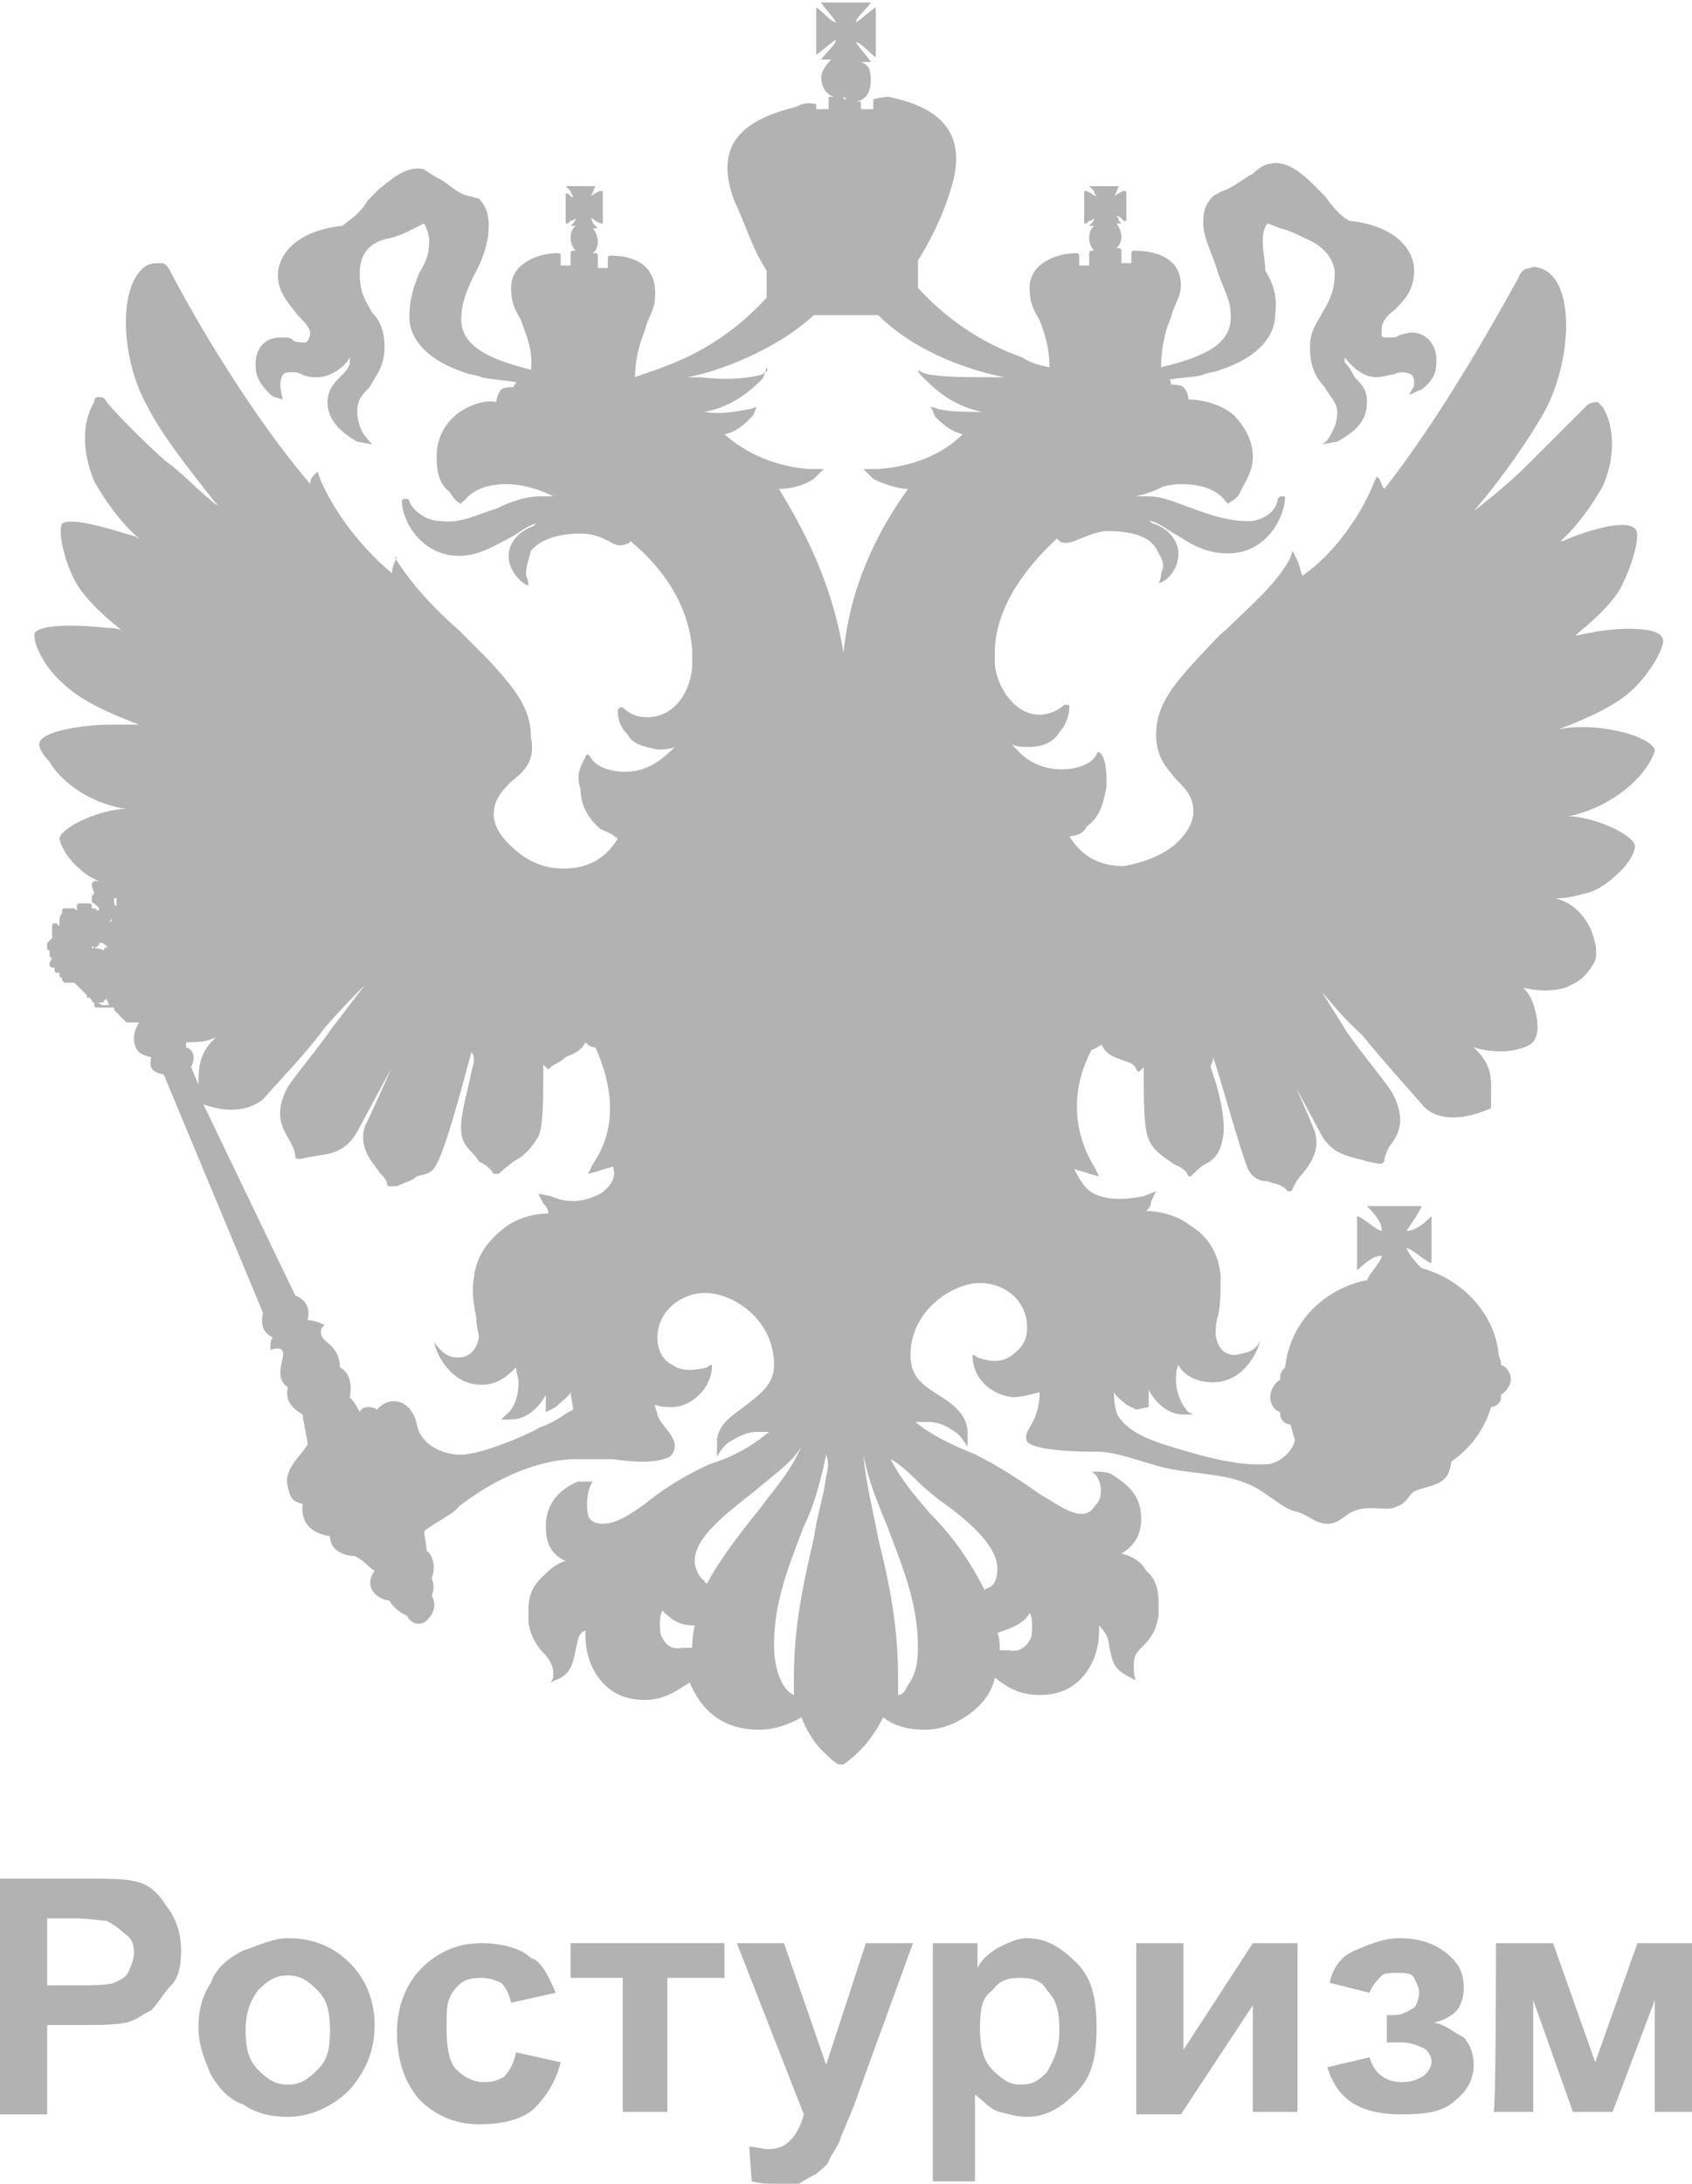 <?xml version="1.0" encoding="UTF-8" standalone="no"?>
<svg
   xmlns:dc="http://purl.org/dc/elements/1.1/"
   xmlns:cc="http://creativecommons.org/ns#"
   xmlns:rdf="http://www.w3.org/1999/02/22-rdf-syntax-ns#"
   xmlns:svg="http://www.w3.org/2000/svg"
   xmlns="http://www.w3.org/2000/svg"
   xmlns:sodipodi="http://sodipodi.sourceforge.net/DTD/sodipodi-0.dtd"
   xmlns:inkscape="http://www.inkscape.org/namespaces/inkscape"
   version="1.1"
   id="Слой_1"
   x="0px"
   y="0px"
   viewBox="0 0 68.2 88"
   style="enable-background:new 0 0 68.2 88;"
   xml:space="preserve"
   sodipodi:docname="rostourism-logo.svg"
   inkscape:version="1.0 (4035a4f, 2020-05-01)"><defs
   id="defs41" /><sodipodi:namedview
   inkscape:document-rotation="0"
   pagecolor="#ffffff"
   bordercolor="#666666"
   borderopacity="1"
   objecttolerance="10"
   gridtolerance="10"
   guidetolerance="10"
   inkscape:pageopacity="0"
   inkscape:pageshadow="2"
   inkscape:window-width="1413"
   inkscape:window-height="782"
   id="namedview39"
   showgrid="false"
   inkscape:zoom="6.2867226"
   inkscape:cx="34.15"
   inkscape:cy="44.05"
   inkscape:window-x="0"
   inkscape:window-y="23"
   inkscape:window-maximized="0"
   inkscape:current-layer="Слой_1" />
<style
   type="text/css"
   id="style10">
	.st0{opacity:0.5;}
	.st1{fill:#FFFFFF;}
</style>
<g
   class="st0"
   id="g36"
   style="fill:#666666">
	<g
   id="g14"
   style="fill:#666666">
		<path
   class="st1"
   d="M63.9,29.3c-0.4,0-0.7,0-1.1,0.1c1.3-0.5,2.4-1,3.1-1.7c0.7-0.7,1.3-1.8,1.1-2c-0.2-0.5-2-0.4-2.9-0.2    c-0.1,0-0.4,0.1-0.6,0.1c0.6-0.5,1.2-1,1.7-1.7c0.5-0.8,1-2.4,0.7-2.6c-0.4-0.4-2,0.1-2.9,0.5c-0.1,0-0.1,0-0.2,0.1    c0.8-0.7,1.4-1.6,1.8-2.3c0.5-1.1,0.5-2.4,0-3.2c-0.1-0.1-0.2-0.2-0.2-0.2c-0.1,0-0.2,0-0.4,0.1c-0.5,0.5-1.8,1.8-2.4,2.4    c-0.6,0.6-1.3,1.2-2.2,1.9c1.2-1.4,2.3-3,2.9-4.1c1-1.9,1.2-4.9,0-5.6c-0.2-0.1-0.5-0.2-0.6-0.1c-0.2,0-0.4,0.1-0.5,0.4    c-1.1,2-3.2,5.7-5.4,8.5c-0.1-0.1-0.1-0.2-0.2-0.4l-0.1-0.1l-0.1,0.2c-0.5,1.3-1.6,2.9-2.9,3.8c-0.1-0.2-0.1-0.4-0.2-0.6l-0.2-0.4    L52,22.5c-0.6,1.1-1.6,1.9-2.5,2.8c-0.5,0.4-0.8,0.8-1.2,1.2c-1,1.1-1.7,1.9-1.7,3.1c0,1,0.5,1.4,0.8,1.8c0.4,0.4,0.7,0.7,0.7,1.3    c0,0.4-0.2,0.8-0.6,1.2c-0.4,0.4-1.1,0.8-2.2,1c-1,0-1.7-0.4-2.2-1.2c0.2,0,0.6-0.1,0.7-0.4c0.6-0.4,0.7-1.1,0.8-1.6    c0-0.5,0-1-0.2-1.3l-0.1-0.1c0,0-0.1,0-0.1,0.1c-0.2,0.4-0.8,0.6-1.4,0.6c-1,0-1.6-0.5-2-1c0.2,0.1,0.5,0.1,0.7,0.1    c0.5,0,1-0.2,1.2-0.6c0.2-0.2,0.4-0.6,0.4-1c0-0.1,0-0.1-0.1-0.1h-0.1c-0.2,0.2-0.6,0.4-1,0.4c-1,0-1.7-1.1-1.8-2    c0-0.2,0-0.5,0-0.7c0.1-1.6,1.1-3.1,2.5-4.4l0.1,0.1c0.1,0.1,0.4,0.1,0.6,0c0.5-0.2,1-0.4,1.3-0.4c1,0,1.7,0.2,2,0.7    c0.2,0.4,0.4,0.6,0.2,1c0,0.1,0,0.2-0.1,0.4c0.4-0.1,0.8-0.6,0.8-1.2c0-0.5-0.4-1-1-1.2c-0.1,0-0.1-0.1-0.2-0.1h0.1l0,0    c0.4,0.1,0.7,0.4,1.1,0.6c0.6,0.4,1.2,0.7,2,0.7c1.4,0,2.2-1.2,2.3-2.2c0-0.1,0-0.1-0.1-0.1c-0.1,0-0.1,0-0.2,0.1    C51.5,20.5,51,21,50.3,21c-0.7,0-1.4-0.2-2.2-0.5c-0.6-0.2-1.2-0.5-1.8-0.5c-0.1,0-0.2,0-0.5,0c0.4-0.1,0.7-0.2,1.1-0.4    c0.8-0.2,2-0.1,2.5,0.6l0,0l0.1,0.1c0.1-0.1,0.4-0.2,0.5-0.5c0.2-0.4,0.5-0.8,0.5-1.4c0-0.7-0.4-1.3-0.8-1.7    c-0.5-0.4-1.2-0.6-1.8-0.6c0-0.2-0.1-0.4-0.2-0.5c-0.1-0.1-0.4-0.1-0.5-0.1c0-0.1,0-0.2-0.1-0.2c0.6-0.1,1.1-0.1,1.4-0.2    c0.2-0.1,0.5-0.1,0.7-0.2l0,0c1.8-0.6,2.2-1.6,2.2-2.2c0.1-0.8-0.1-1.3-0.4-1.8c0-0.4-0.1-0.7-0.1-1.2c0-0.4,0.1-0.6,0.2-0.7    l0.5,0.2c0.4,0.1,0.6,0.2,1,0.4l0,0c1,0.4,1.2,1.1,1.2,1.4c0,0.7-0.2,1.1-0.5,1.6c-0.2,0.4-0.5,0.7-0.5,1.4s0.2,1.2,0.6,1.6    c0.2,0.4,0.5,0.6,0.5,1s-0.1,0.6-0.2,0.8s-0.2,0.4-0.4,0.5c0.1,0,0.5-0.1,0.6-0.1c0.7-0.4,1.2-0.8,1.2-1.6c0-0.5-0.2-0.7-0.5-1    c-0.1-0.2-0.2-0.4-0.4-0.6v-0.2c0.4,0.5,0.8,0.8,1.3,0.8c0.2,0,0.5-0.1,0.6-0.1c0.1,0,0.2-0.1,0.4-0.1c0.1,0,0.2,0,0.4,0.1    c0.1,0.1,0.1,0.2,0.1,0.4c0,0.1-0.1,0.2-0.2,0.4c0.1,0,0.2-0.1,0.5-0.2l0,0c0.5-0.4,0.6-0.7,0.6-1.2c0-0.6-0.4-1.1-1-1.1    c-0.2,0-0.4,0.1-0.5,0.1c-0.1,0.1-0.2,0.1-0.5,0.1s-0.2-0.1-0.2-0.4c0-0.2,0.2-0.5,0.5-0.7c0.4-0.4,0.8-0.8,0.8-1.6    c0-0.8-0.7-1.8-2.6-2c-0.4-0.2-0.7-0.6-1-1l-0.5-0.5c-0.2-0.2-1-1-1.7-0.8c-0.2,0-0.5,0.2-0.7,0.4c-0.4,0.2-0.7,0.5-1.2,0.7l0,0    c-0.1,0-0.2,0.1-0.4,0.2c-0.4,0.4-0.4,0.8-0.4,1.1c0,0.6,0.4,1.3,0.6,2c0.2,0.6,0.5,1.1,0.5,1.6c0.1,1.1-0.7,1.7-2.8,2.2    c0-0.8,0.2-1.6,0.4-2c0.1-0.5,0.4-0.8,0.4-1.3c0-1.1-1-1.4-1.9-1.4c0,0-0.1,0-0.1,0.1c0,0.1,0,0.2,0,0.4h-0.4c0-0.1,0-0.4,0-0.5    c0,0,0-0.1-0.1-0.1H45c0.1-0.1,0.2-0.2,0.2-0.5c0-0.1-0.1-0.4-0.2-0.5h0.1h0.1l0,0l0,0l-0.1-0.1c0-0.1-0.1-0.2-0.1-0.2    c0.1,0,0.2,0.1,0.2,0.1l0.1,0.1h0.1c0,0,0,0,0-0.1V7.8c0,0,0,0,0-0.1h-0.1c-0.1,0-0.2,0.1-0.4,0.2c0.1-0.1,0.1-0.2,0.2-0.4l0,0    l0,0c0,0,0,0-0.1,0h-1h-0.1l0,0l0,0l0.2,0.2c0,0.1,0.1,0.2,0.1,0.2c-0.1,0-0.2-0.1-0.2-0.1l-0.2-0.1h-0.1c0,0,0,0,0,0.1v1V9h0.1    l0.1-0.1c0.1,0,0.2-0.1,0.2-0.1c0,0.1-0.1,0.2-0.1,0.2l-0.1,0.1l0,0l0,0c0,0,0,0,0.1,0h0.1c-0.1,0.1-0.2,0.2-0.2,0.5    c0,0.2,0.1,0.4,0.2,0.5h-0.1c0,0-0.1,0-0.1,0.1c0,0.1,0,0.4,0,0.5h-0.4c0-0.1,0-0.2,0-0.4c0,0,0-0.1-0.1-0.1    c-0.8,0-1.9,0.4-1.9,1.4c0,0.5,0.1,0.8,0.4,1.3c0.2,0.5,0.4,1.1,0.4,1.9c-0.5-0.1-0.8-0.2-1.1-0.4c-1.7-0.6-3.1-1.6-4.2-2.8v-1.1    c0.5-0.8,1-1.8,1.3-2.8c0.8-2.4-0.5-3.4-2.5-3.8c0,0-0.2,0-0.6,0.1v0.4h-0.5V4.1c-0.1,0-0.1,0-0.2,0C35,4,35.1,3.6,35.1,3.2    S35,2.6,34.7,2.5h0.4c-0.1-0.2-0.5-0.6-0.6-0.8c0.2,0,0.6,0.5,0.8,0.6v-2c-0.2,0.1-0.6,0.5-0.8,0.6c0-0.2,0.5-0.6,0.6-0.8h-1h-1    c0.1,0.2,0.5,0.6,0.6,0.8c-0.2,0-0.6-0.5-0.8-0.6v1.9c0.2-0.1,0.6-0.5,0.8-0.6c0,0.2-0.5,0.6-0.6,0.8h0.4    c-0.2,0.2-0.4,0.5-0.4,0.7c0,0.4,0.2,0.7,0.5,0.8c-0.1,0-0.1,0-0.2,0v0.5h-0.5V4.2c-0.4-0.1-0.6,0-0.8,0.1c-2,0.5-3.4,1.4-2.5,3.8    c0.4,0.8,0.7,1.9,1.3,2.8V12c-1.1,1.2-2.5,2.2-4.2,2.8c-0.2,0.1-0.6,0.2-1.1,0.4c0-0.8,0.2-1.4,0.4-1.9c0.1-0.5,0.4-0.8,0.4-1.3    c0.1-1.3-0.8-1.7-1.8-1.7c0,0-0.1,0-0.1,0.1c0,0.1,0,0.2,0,0.4h-0.4c0-0.1,0-0.4,0-0.5c0,0,0-0.1-0.1-0.1h-0.1    c0.1-0.1,0.2-0.2,0.2-0.5c0-0.1-0.1-0.4-0.2-0.5h0.1h0.1l0,0l0,0L23.9,9c0-0.1-0.1-0.2-0.1-0.2c0.1,0,0.2,0.1,0.2,0.1L24.2,9h0.1    c0,0,0,0,0-0.1V7.8c0,0,0,0,0-0.1h-0.1c-0.1,0-0.2,0.1-0.4,0.2c0.1-0.1,0.1-0.2,0.2-0.4l0,0l0,0c0,0,0,0-0.1,0h-1h-0.1l0,0l0,0    l0.2,0.2c0,0.1,0.1,0.2,0.1,0.2C23.1,8,23,7.9,23,7.9l-0.1-0.1h-0.1c0,0,0,0,0,0.1v1V9h0.1L23,8.9c0.1,0,0.2-0.1,0.2-0.1    c0,0.1-0.1,0.2-0.1,0.2L23,9.1l0,0l0,0c0,0,0,0,0.1,0h0.1C23.1,9.2,23,9.3,23,9.6c0,0.2,0.1,0.4,0.2,0.5h-0.1c0,0-0.1,0-0.1,0.1    c0,0.1,0,0.4,0,0.5h-0.4c0-0.1,0-0.2,0-0.4c0,0,0-0.1-0.1-0.1c-0.8,0-1.9,0.4-1.9,1.4c0,0.5,0.1,0.8,0.4,1.3    c0.2,0.6,0.5,1.2,0.4,2c-2-0.5-2.9-1.1-2.8-2.2c0-0.4,0.2-1,0.5-1.6c0.4-0.7,0.6-1.4,0.6-2c0-0.2,0-0.7-0.4-1.1    C19.2,8,19,7.9,18.9,7.9l0,0c-0.5-0.1-0.8-0.5-1.2-0.7c-0.4-0.2-0.6-0.4-0.7-0.4c-0.7-0.1-1.3,0.5-1.7,0.8l-0.5,0.5    c-0.2,0.4-0.6,0.7-1,1c-1.9,0.2-2.6,1.2-2.6,2c0,0.7,0.5,1.2,0.8,1.6c0.2,0.2,0.5,0.5,0.5,0.7s-0.1,0.4-0.2,0.4    c-0.2,0-0.4,0-0.5-0.1c-0.1-0.1-0.2-0.1-0.5-0.1c-0.6,0-1,0.4-1,1.1c0,0.5,0.2,0.8,0.6,1.2l0,0c0.1,0.1,0.2,0.1,0.5,0.2    c-0.1-0.4-0.1-0.5-0.1-0.6s0-0.2,0.1-0.4c0.1-0.1,0.2-0.1,0.4-0.1c0.1,0,0.2,0,0.4,0.1s0.4,0.1,0.6,0.1c0.5,0,1.1-0.4,1.3-0.8    c0,0.1,0,0.2,0,0.2c0,0.2-0.2,0.4-0.4,0.6c-0.2,0.2-0.5,0.5-0.5,1c0,0.7,0.5,1.2,1.2,1.6c0.1,0,0.5,0.1,0.6,0.1    c-0.1-0.1-0.2-0.2-0.4-0.5c-0.1-0.2-0.2-0.5-0.2-0.8c0-0.5,0.2-0.7,0.5-1c0.2-0.4,0.6-0.8,0.6-1.6c0-0.7-0.2-1.1-0.5-1.4    c-0.2-0.4-0.5-0.7-0.5-1.6c0-0.4,0.1-1.2,1.2-1.4l0,0c0.4-0.1,0.6-0.2,1-0.4L17.1,9c0.1,0.2,0.2,0.5,0.2,0.7    c0,0.5-0.1,0.8-0.4,1.3c-0.2,0.5-0.4,1-0.4,1.8c0,0.6,0.4,1.6,2.2,2.2l0,0c0.2,0.1,0.5,0.1,0.7,0.2c0.4,0.1,0.8,0.1,1.4,0.2    c0,0.1-0.1,0.1-0.1,0.2c-0.1,0-0.4,0-0.5,0.1c-0.1,0.1-0.2,0.4-0.2,0.5c-0.4-0.1-1.1,0.1-1.6,0.5c-0.6,0.5-0.8,1.1-0.8,1.7    c0,0.6,0.1,1.1,0.5,1.4c0.1,0.1,0.2,0.4,0.5,0.5c0,0,0-0.1,0.1-0.1l0,0c0.5-0.7,1.6-0.8,2.5-0.6c0.4,0.1,0.7,0.2,1.1,0.4    c-0.1,0-0.4,0-0.5,0c-0.6,0-1.2,0.2-1.8,0.5c-0.7,0.2-1.4,0.6-2.2,0.5c-0.7,0-1.2-0.5-1.3-0.8c0-0.1-0.1-0.1-0.2-0.1    s-0.1,0.1-0.1,0.1c0,0.8,0.8,2.2,2.3,2.2c0.8,0,1.4-0.4,2-0.7c0.4-0.2,0.7-0.5,1.1-0.6l0,0h0.1c-0.1,0-0.1,0-0.2,0.1    c-0.6,0.2-1,0.7-1,1.2c0,0.6,0.5,1.1,0.8,1.2c0-0.1,0-0.2-0.1-0.4c0-0.4,0.1-0.6,0.2-1c0.4-0.5,1.2-0.7,2-0.7    c0.4,0,0.8,0.1,1.3,0.4c0.2,0.1,0.4,0.1,0.6,0c0.1,0,0.1-0.1,0.1-0.1c1.6,1.3,2.4,2.9,2.5,4.4c0,0.2,0,0.6,0,0.7    c-0.1,1.1-0.8,2-1.8,2c-0.4,0-0.7-0.1-1-0.4h-0.1l-0.1,0.1c0,0.4,0.1,0.7,0.4,1c0.2,0.4,0.7,0.5,1.2,0.6c0.2,0,0.5,0,0.7-0.1    c-0.5,0.5-1.1,1-2,1c-0.6,0-1.2-0.2-1.4-0.6l-0.1-0.1c0,0-0.1,0-0.1,0.1c-0.2,0.4-0.4,0.7-0.2,1.3c0,0.5,0.2,1.1,0.8,1.6    c0.2,0.1,0.5,0.2,0.7,0.4c-0.5,0.8-1.2,1.2-2.2,1.2c-1.1,0-1.8-0.6-2.2-1c-0.4-0.4-0.6-0.8-0.6-1.2c0-0.6,0.4-1,0.7-1.3    c0.5-0.4,1-0.8,0.8-1.8c0-1.2-0.7-2-1.7-3.1c-0.4-0.4-0.7-0.7-1.2-1.2c-0.8-0.7-1.8-1.7-2.5-2.8l-0.1-0.2L16,22.5    c-0.1,0.1-0.2,0.4-0.2,0.6c-1.2-1-2.3-2.4-2.9-3.8L12.8,19l-0.1,0.1c-0.1,0.1-0.2,0.2-0.2,0.4C10.2,16.8,8,13.1,6.9,11    c-0.1-0.2-0.2-0.4-0.4-0.4c-0.2,0-0.4,0-0.6,0.1c-1.2,0.8-1,3.8,0,5.6c0.6,1.2,1.7,2.6,2.9,4.1C8,19.8,7.3,19,6.7,18.6    c-0.7-0.6-2-1.9-2.4-2.4C4.2,16,4.1,16,4,16s-0.2,0-0.2,0.2c-0.5,0.8-0.5,2,0,3.2c0.4,0.7,1,1.6,1.8,2.3c-0.1,0-0.1-0.1-0.2-0.1    c-0.7-0.2-2.5-0.8-2.9-0.5c-0.2,0.4,0.2,1.9,0.7,2.6c0.5,0.7,1.1,1.2,1.7,1.7c-0.2-0.1-0.5-0.1-0.6-0.1c-0.8-0.1-2.6-0.2-2.9,0.2    c-0.1,0.4,0.4,1.4,1.1,2c0.7,0.7,1.8,1.2,3.1,1.7c-0.5,0-0.8,0-1.2,0c-0.8,0-2.6,0.2-2.8,0.7c-0.1,0.2,0.2,0.6,0.4,0.8    c0.2,0.4,1.2,1.6,3.1,1.9c-0.1,0-0.2,0-0.2,0c-1.1,0.1-2.5,0.8-2.5,1.2c0,0.1,0.2,0.7,0.8,1.2c0.2,0.2,0.5,0.4,0.8,0.5H3.8    c0,0,0,0-0.1,0.1l0,0c0,0,0,0,0,0.1L3.8,36l0,0l0,0c-0.1,0.1-0.1,0.1-0.1,0.2v0.1c0,0,0,0.1,0.1,0.1C4,36.6,4,36.6,4,36.6l0,0    c0,0,0,0.1-0.1,0.1l0,0c0-0.1-0.1-0.1-0.2-0.1l0,0v-0.1c0,0,0-0.1-0.1-0.1H3.4H3.2c0,0-0.1,0-0.1,0.1v0.1v0.1l0,0l0,0L3,36.6    c0,0,0,0-0.1,0c0,0,0,0-0.1,0H2.6c-0.1,0-0.1,0.1-0.1,0.2l0,0l0,0l0,0l0,0c-0.1,0.1-0.1,0.2-0.1,0.4v0.1l0,0    c-0.1,0-0.1-0.1-0.1-0.1H2.2c0,0-0.1,0-0.1,0.1s0,0.2,0,0.4v0.1L1.9,38c0,0.1,0,0.1,0,0.2c0,0,0,0.1,0.1,0.1c0,0,0,0,0,0.1v0.1    c0,0.1,0.1,0.1,0.1,0.1L2,38.8c0,0,0,0,0,0.1C2,39,2.2,39,2.2,39v0.1l0,0c0,0,0,0.1,0.1,0.1c0,0,0,0,0.1,0v0.1l0,0    c0,0.1,0.1,0.1,0.1,0.1l0,0l0,0l0,0v0.1l0,0l0.1,0.1c0,0,0,0,0.1,0l0,0c0,0,0,0,0.1,0c0,0,0,0,0.1,0l0,0c0,0,0,0,0.1,0l0.5,0.5    l0,0c0,0,0,0,0,0.1l0,0l0,0c0,0,0,0,0.1,0c0,0,0,0,0.1,0.1c0,0,0,0.1,0.1,0.1v0.1l0,0c0,0,0,0.1,0.1,0.1c0,0,0,0,0.1,0    c0,0,0,0,0.1,0h0.1l0,0h0.1c0,0,0,0,0.1,0s0.1,0,0.2,0v-0.1l0,0l0,0l0,0l0,0l0,0l0,0l0,0l0,0c0,0,0,0,0-0.1l0,0c0,0,0,0,0,0.1    c0,0.1,0,0.1,0,0.2l0,0L5,41.1l0,0l0,0l0,0c0,0,0,0,0.1,0.1h0.1l0,0l0,0c0.1,0,0.1,0,0.2,0h0.1h0.1c-0.1,0.2-0.2,0.4-0.2,0.6    c0,0.5,0.2,0.7,0.7,0.8c-0.1,0.4,0,0.6,0.5,0.7l4,9.6c-0.1,0.5,0,0.8,0.4,1c-0.1,0.1-0.1,0.2-0.1,0.5c0.2-0.1,0.5-0.1,0.5,0.1    c0.1,0.2-0.4,1,0.2,1.4c-0.1,0.5,0.1,0.8,0.6,1.1c0,0.2,0.2,1,0.2,1.2c-0.2,0.4-1,1-0.8,1.7c0.1,0.5,0.2,0.6,0.6,0.7    c-0.1,0.8,0.4,1.2,1.1,1.3c0,0.6,0.6,0.8,1,0.8c0.4,0.2,0.5,0.4,0.8,0.6c-0.4,0.5-0.1,1.1,0.6,1.2c0.1,0.2,0.4,0.5,0.7,0.6    c0.2,0.4,0.6,0.4,0.8,0.2c0.1-0.1,0.5-0.5,0.2-1c0.1-0.2,0.1-0.5,0-0.7c0.2-0.5,0-1-0.2-1.1c0-0.2-0.1-0.6-0.1-0.8    c0.5-0.4,1.2-0.7,1.4-1c1.3-1,2.9-1.8,4.5-1.9c0.5,0,1.2,0,1.7,0c0.7,0.1,1.7,0.2,2.3-0.1c0.1-0.1,0.2-0.2,0.2-0.5    c-0.1-0.5-0.6-0.8-0.7-1.2c0-0.1-0.1-0.2-0.1-0.4c0.2,0.1,0.5,0.1,0.7,0.1c0.7,0,1.6-0.7,1.6-1.7c-0.1,0-0.2,0.1-0.2,0.1    c-0.4,0.1-1,0.2-1.4-0.1c-0.4-0.2-0.6-0.6-0.6-1.1c0-1.1,1-1.8,1.9-1.8c1.2,0,2.8,1.1,2.8,2.9c0,0.8-0.6,1.2-1.1,1.6    s-1.1,0.7-1.2,1.4c0,0.4,0,0.7,0,0.7s0.2-0.4,0.5-0.6c0.2-0.1,0.6-0.4,1.1-0.4c0.1,0,0.2,0,0.5,0c-0.6,0.5-1.4,1-2.4,1.3    c-1.1,0.5-2,1.1-2.6,1.6c-0.7,0.5-1.2,0.8-1.7,0.8c-0.4,0-0.6-0.2-0.6-0.4c-0.1-0.4,0-1.1,0.2-1.3c-0.1,0-0.4,0-0.6,0    c-0.5,0.2-1.3,0.7-1.3,1.8c0,0.5,0.1,1.1,0.8,1.4c-0.4,0.1-0.7,0.4-1,0.7c-0.4,0.4-0.5,0.8-0.5,1.3c0,0.1,0,0.2,0,0.5    c0.1,0.6,0.4,1,0.6,1.2c0.2,0.2,0.4,0.5,0.4,0.8c0,0.1,0,0.2,0,0.2l-0.1,0.2l0.2-0.1c0.6-0.2,0.7-0.7,0.8-1.2    c0.1-0.4,0.1-0.7,0.4-0.8c0,0.1,0,0.1,0,0.2c0,0.7,0.2,1.3,0.6,1.8c0.5,0.6,1.1,0.8,1.8,0.8c0.8,0,1.3-0.4,1.8-0.7l0,0    c0.5,1.2,1.4,1.9,2.8,1.9c0.6,0,1.2-0.2,1.7-0.5c0.2,0.5,0.5,1,0.8,1.3c0.2,0.2,0.5,0.5,0.7,0.6h0.1H34c0.7-0.5,1.2-1.1,1.6-1.9    c0.5,0.4,1.1,0.5,1.7,0.5c0.8,0,1.6-0.4,2.2-1c0.2-0.2,0.5-0.6,0.6-1.1l0,0c0.5,0.4,1,0.7,1.8,0.7c0.7,0,1.3-0.2,1.8-0.8    c0.4-0.5,0.6-1.1,0.6-1.8c0-0.1,0-0.1,0-0.2c0.2,0.2,0.4,0.5,0.4,0.8c0.1,0.4,0.1,0.7,0.4,1c0.1,0.1,0.6,0.4,0.7,0.4    c-0.1-0.1-0.1-0.4-0.1-0.6c0-0.4,0.1-0.5,0.4-0.8s0.5-0.6,0.6-1.2c0-0.1,0-0.2,0-0.5c0-0.5-0.1-1-0.5-1.3c-0.2-0.4-0.6-0.6-1-0.7    c0.7-0.4,0.8-1,0.8-1.4c0-1-0.6-1.4-1.2-1.8c-0.2-0.1-0.5-0.1-0.8-0.1c0.4,0.2,0.5,1,0.2,1.3c-0.1,0.1-0.2,0.4-0.6,0.4    c-0.5,0-1-0.4-1.7-0.8c-0.7-0.5-1.6-1.1-2.6-1.6c-1-0.4-1.8-0.8-2.4-1.3c0.1,0,0.2,0,0.5,0c0.5,0,0.8,0.2,1.1,0.4    c0.2,0.1,0.5,0.6,0.5,0.6s0-0.4,0-0.7c-0.1-0.7-0.7-1.1-1.2-1.4c-0.6-0.4-1.1-0.7-1.1-1.6c0-1.8,1.7-2.9,2.8-2.9    c1,0,1.9,0.7,1.9,1.8c0,0.5-0.2,0.8-0.6,1.1c-0.5,0.4-1.1,0.2-1.4,0.1c0,0-0.1-0.1-0.2-0.1c0,1,0.8,1.6,1.6,1.7    c0.4,0,0.7-0.1,1.1-0.2c0,0.1,0,0.2,0,0.2c-0.1,1.2-0.7,1.3-0.5,1.8c0.4,0.4,2.4,0.4,3,0.4c1,0.1,1.8,0.5,2.8,0.7    c1.1,0.2,2.2,0.2,3.1,0.6c0.6,0.2,1.4,1,1.9,1.1c0.5,0.1,0.8,0.5,1.3,0.5c0.6,0,0.7-0.5,1.4-0.6c0.5-0.1,1.1,0.1,1.4-0.1    c0.4-0.1,0.5-0.5,0.7-0.6c0.4-0.2,1-0.2,1.3-0.6c0.1-0.1,0.2-0.5,0.2-0.6c0.7-0.5,1.3-1.2,1.6-2.2c0.1,0,0.4-0.1,0.4-0.4    c0,0,0,0,0-0.1c0.2-0.1,0.4-0.4,0.4-0.6s-0.1-0.5-0.4-0.6c0,0,0,0,0-0.1c0-0.1-0.1-0.2-0.1-0.4c-0.2-1.7-1.6-3-3.1-3.4l0,0l0,0    l-0.1-0.1c-0.2-0.2-0.5-0.6-0.5-0.7c0.2,0,0.7,0.5,1,0.6V49c-0.2,0.2-0.6,0.6-1,0.6c0.1-0.2,0.5-0.7,0.6-1h-2.2    c0.2,0.2,0.6,0.6,0.6,1c-0.2,0-0.7-0.5-1-0.6v2.2c0.2-0.2,0.6-0.6,1-0.6c0,0.2-0.5,0.7-0.6,1H55c-1.7,0.4-3,1.7-3.2,3.5    c-0.1,0.1-0.2,0.2-0.2,0.4v0.1c-0.2,0.1-0.4,0.4-0.4,0.7c0,0.2,0.1,0.5,0.4,0.6c0,0,0,0,0,0.1c0,0.2,0.2,0.4,0.4,0.4    c0.1,0.2,0.1,0.4,0.2,0.6c-0.1,0.6-0.8,1-1.1,1c-1.3,0.1-2.9-0.4-4.2-0.8c-0.6-0.2-1.4-0.5-1.8-1.1c-0.1-0.1-0.2-0.5-0.2-1    c0.1,0.2,0.4,0.4,0.5,0.5l0.4,0.2l0.5-0.1c0-0.1,0-0.2,0-0.4V56c0.2,0.4,0.7,1,1.4,1h0.4l-0.2-0.1c-0.2-0.2-0.5-0.7-0.5-1.3    c0-0.2,0-0.4,0.1-0.6c0.2,0.4,0.7,0.7,1.4,0.7c1.2,0,1.8-1.2,1.9-1.7c-0.2,0.5-0.6,0.5-1,0.6c-0.4,0-0.7-0.2-0.8-0.8    c0-0.2,0-0.5,0.1-0.8c0.1-0.4,0.1-1,0.1-1.6c-0.1-1.1-0.7-1.7-1.2-2c-0.5-0.4-1.2-0.6-1.8-0.6c0.1-0.1,0.2-0.2,0.2-0.4l0.2-0.4    l-0.5,0.2c-1,0.2-1.6,0.1-2-0.1c-0.4-0.2-0.6-0.6-0.8-1c0.2,0.1,0.4,0.1,0.6,0.2l0.4,0.1l-0.2-0.4c-0.8-1.3-1-3-0.1-4.7    c0.1,0,0.2-0.1,0.4-0.2c0.2,0.4,0.5,0.5,0.8,0.6c0.2,0.1,0.5,0.1,0.6,0.4l0.1,0.1l0.1-0.1l0.1-0.1c0,1.3,0,2.5,0.2,2.9    c0.2,0.5,0.6,0.7,1,1c0.2,0.1,0.5,0.2,0.6,0.5h0.1H48c0.2-0.2,0.4-0.4,0.6-0.5c0.4-0.2,0.6-0.5,0.7-1.1c0.1-0.6-0.1-1.6-0.4-2.5    L48.8,43c0-0.1,0.1-0.2,0.1-0.4c0.4,1.2,1.1,3.8,1.4,4.5c0.2,0.4,0.5,0.5,0.8,0.5c0.2,0.1,0.6,0.1,0.8,0.4h0.1c0,0,0.1,0,0.1-0.1    c0.1-0.2,0.2-0.4,0.4-0.6c0.4-0.5,0.7-1,0.5-1.7c-0.4-1-1.2-2.8-1.9-4.1l0,0l0,0l0.8,1.7l1.4,2.6c0.5,0.8,1.2,0.8,1.8,1l0.5,0.1    c0.1,0,0.1,0,0.2-0.1c0-0.2,0.1-0.4,0.2-0.6c0.4-0.5,0.7-1.1,0.1-2.2c-0.4-0.6-1.1-1.4-1.8-2.4L53.3,40l0,0c0.2,0.2,0.8,1,1.6,1.7    c0.8,1,1.9,2.2,2.5,2.9c0.5,0.5,1.4,0.6,2.6,0.1c0.1,0,0.1-0.1,0.1-0.1v-0.4c0-0.6,0.1-1.2-0.6-1.9l-0.1-0.1    c0.6,0.2,1.3,0.2,1.7,0.1c0.4-0.1,0.7-0.2,0.8-0.5c0.1-0.2,0.1-0.6,0-1c-0.1-0.4-0.2-0.7-0.5-1c0.8,0.2,1.6,0.1,1.9-0.1    c0.5-0.2,0.8-0.6,1-1c0.1-0.4,0-0.8-0.2-1.3c-0.2-0.4-0.6-1-1.4-1.2c0.5,0,0.8-0.1,1.2-0.2c0.5-0.1,1-0.5,1.2-0.7    c0.6-0.5,0.8-1,0.8-1.2c0-0.4-1.4-1.1-2.5-1.2c-0.1,0-0.1,0-0.2,0c1.9-0.4,2.9-1.6,3.1-1.9c0.1-0.1,0.4-0.6,0.4-0.8    C66.4,29.6,64.7,29.3,63.9,29.3z M3.8,35.9L3.8,35.9L4,35.8L3.8,35.9z M3.8,38.2H3.7l0,0l0,0C3.7,38.1,3.7,38.1,3.8,38.2    C3.8,38.1,3.8,38.1,3.8,38.2C4,38.1,4,38.1,4,38l0,0l0,0l0,0c0,0,0,0,0.1,0c0.1,0,0.1,0.1,0.2,0.1l0,0l0,0v0.1H4.2v0.1l0,0l0,0    C4,38.2,3.8,38.2,3.8,38.2z M4.4,40.5C4.4,40.5,4.3,40.5,4.4,40.5c-0.1,0-0.1,0-0.1,0s0,0-0.1,0l0,0l0,0c0,0,0,0-0.1,0    c0,0-0.1-0.1-0.2-0.1l0,0l0,0c0,0,0,0,0.1,0l0,0l0,0h0.1c0,0,0.1,0,0.1-0.1l0,0c0,0,0.1,0,0.1-0.1l0,0l0,0c0,0.1,0,0.1,0,0.2l0,0    l0,0l0,0C4.3,40.2,4.3,40.3,4.4,40.5C4.3,40.3,4.3,40.3,4.4,40.5C4.4,40.3,4.4,40.5,4.4,40.5L4.4,40.5z M4.5,37.1L4.5,37.1    L4.5,37.1c-0.1,0.1-0.1,0.1-0.1,0.1l0,0l0,0l0,0l0,0l0,0l0,0l0,0l0,0l0,0l0,0l0,0l0,0l0,0l0,0l0,0l0,0C4.5,37,4.5,37,4.5,37.1    C4.5,37,4.5,37,4.5,37.1C4.5,37,4.5,37,4.5,37.1C4.5,37.1,4.7,37.1,4.5,37.1L4.5,37.1z M4.7,36.5L4.7,36.5L4.7,36.5L4.7,36.5    C4.5,36.5,4.5,36.5,4.7,36.5c-0.1,0-0.1-0.1-0.1-0.2v-0.1c0,0,0-0.1-0.1-0.1c-0.1,0-0.1-0.1-0.4,0l0,0l0,0l0,0l0,0h0.1    c0.1,0,0.4,0.1,0.5,0.1l0,0v0.1v0.1l0,0C4.7,36.4,4.7,36.4,4.7,36.5z M7.7,43c0.2-0.4,0.1-0.7-0.2-0.8V42l0,0c0.4,0,0.8,0,1.2-0.2    l-0.1,0.1c-0.6,0.6-0.6,1.2-0.6,1.8L7.7,43z M24.2,48.1c-0.4,0.2-1.1,0.5-2,0.1l-0.5-0.1l0.2,0.4c0.1,0.1,0.2,0.2,0.2,0.4    c-0.6,0-1.3,0.2-1.8,0.6c-0.5,0.4-1.1,1-1.2,2c-0.1,0.6,0,1.1,0.1,1.6c0,0.4,0.1,0.6,0.1,0.8c-0.1,0.6-0.5,0.8-0.8,0.8    c-0.4,0-0.6-0.1-1-0.6c0.1,0.5,0.7,1.7,1.9,1.7c0.7,0,1.1-0.4,1.4-0.7c0,0.2,0.1,0.4,0.1,0.6c0,0.6-0.2,1.1-0.5,1.3l-0.2,0.2h0.4    c0.7,0,1.2-0.6,1.4-1v0.1c0,0.1,0,0.2,0,0.4l0,0.2l0.4-0.2c0.2-0.2,0.5-0.4,0.6-0.6c0,0.2,0.1,0.5,0.1,0.7l0,0    c-0.4,0.2-0.7,0.5-1.3,0.7c-0.7,0.4-2.2,1-3,1.1c-0.6,0.1-1.8-0.2-2-1.2s-1.1-1.2-1.6-0.6c-0.1-0.1-0.6-0.2-0.7,0.1    c0,0-0.2-0.4-0.4-0.6c0.1-0.5,0-1-0.4-1.2c0-0.8-0.6-1-0.7-1.2s-0.1-0.4,0.1-0.5c-0.4-0.2-0.6-0.2-0.7-0.2c0.1-0.4,0-0.8-0.5-1    l-3.7-7.7c1.1,0.4,1.9,0.2,2.4-0.2c0.6-0.7,1.7-1.8,2.5-2.9c0.7-0.8,1.3-1.4,1.6-1.7l0,0l-1.3,1.7c-0.7,1-1.4,1.8-1.8,2.4    c-0.6,1.1-0.2,1.7,0.1,2.2c0.1,0.2,0.2,0.4,0.2,0.6c0,0.1,0.1,0.1,0.2,0.1l0.5-0.1c0.6-0.1,1.3-0.1,1.8-1l1.4-2.6l0.8-1.7l0,0l0,0    c-0.7,1.4-1.4,3.1-1.9,4.1c-0.2,0.7,0.1,1.2,0.5,1.7c0.1,0.2,0.4,0.4,0.4,0.6c0,0,0,0.1,0.1,0.1H16c0.4-0.2,0.6-0.2,0.8-0.4    c0.4-0.1,0.6-0.1,0.8-0.5c0.4-0.7,1.1-3.4,1.4-4.5c0.1,0.1,0.1,0.2,0.1,0.4l-0.1,0.4c-0.2,1-0.5,1.9-0.4,2.5s0.5,0.7,0.7,1.1    c0.2,0.1,0.4,0.2,0.6,0.5h0.1h0.1c0.2-0.2,0.5-0.4,0.6-0.5c0.4-0.2,0.7-0.5,1-1c0.2-0.4,0.2-1.6,0.2-2.9l0.1,0.1l0.1,0.1l0.1-0.1    c0.1-0.1,0.4-0.2,0.6-0.4c0.2-0.1,0.6-0.2,0.8-0.6c0.1,0.1,0.2,0.2,0.4,0.2c0.8,1.8,0.8,3.4-0.1,4.7l-0.2,0.4l0.4-0.1    c0.2-0.1,0.4-0.1,0.6-0.2C24.9,47.5,24.5,47.9,24.2,48.1z M34.1,2.4L34.1,2.4H34H34.1z M34.1,4L34.1,4C34,4,34,4,34,4    C34,3.8,34.1,4,34.1,4z M27.9,66.4c-0.1,0-0.2,0-0.4,0c-0.5,0.1-0.7-0.2-0.8-0.4c-0.1-0.1-0.1-0.4-0.1-0.5c0-0.2,0-0.4,0.1-0.6    c0.4,0.4,0.7,0.6,1.3,0.6C27.9,66,27.9,66.2,27.9,66.4z M30.7,60.7c-0.8,1-1.6,2-2.2,3.1c0,0-0.1,0-0.1-0.1    c-0.2-0.1-0.4-0.5-0.4-0.8c0-1,1.4-2,2.4-2.8l0.6-0.5c0.5-0.4,1-0.8,1.3-1.3C31.8,59.4,31.2,60,30.7,60.7z M33.3,59.5    c-0.1,0.8-0.4,1.7-0.5,2.5c-0.4,1.7-0.8,3.5-0.8,5.6c0,0.2,0,0.5,0,0.7c-0.5-0.2-0.8-1.1-0.8-2c0-1.8,0.6-3.2,1.2-4.8    c0.4-0.8,0.6-1.6,0.8-2.4c0-0.1,0.1-0.4,0.1-0.5C33.4,58.9,33.4,59.1,33.3,59.5z M36.6,67.9c-0.1,0.2-0.2,0.4-0.4,0.4    c0-0.2,0-0.5,0-0.7c0-2.2-0.4-4-0.8-5.6c-0.2-1.1-0.5-2.2-0.6-3.4c0.2,1.1,0.6,2,1,3c0.6,1.6,1.2,3,1.2,4.8    C37,67,36.9,67.5,36.6,67.9z M41.5,65c0.1,0.1,0.1,0.4,0.1,0.6c0,0.1,0,0.4-0.1,0.5c-0.1,0.2-0.4,0.5-0.8,0.4c-0.1,0-0.2,0-0.4,0    c0-0.2,0-0.5-0.1-0.7C40.8,65.6,41.3,65.4,41.5,65z M37.2,59.9l0.6,0.5c1,0.7,2.4,1.8,2.4,2.8c0,0.4-0.1,0.7-0.4,0.8    c0,0-0.1,0-0.1,0.1c-0.6-1.2-1.3-2.2-2.2-3.1c-0.6-0.7-1.2-1.4-1.6-2.2C36.3,59,36.8,59.5,37.2,59.9z M37.2,15.2L37.2,15.2    C37.2,15.3,37.2,15.3,37.2,15.2c0.1,0.1,0.1,0.1,0.1,0.1l0,0c0.6,0.6,1.3,1.1,2.3,1.3c-0.6,0-1.2,0-1.7-0.1l0,0    c-0.1,0-0.2-0.1-0.4-0.1c0.1,0.1,0.1,0.2,0.2,0.4l0,0l0,0l0,0l0,0c0.4,0.4,0.7,0.6,1.1,0.7c-0.8,0.8-2,1.3-3.4,1.4    c-0.2,0-0.4,0-0.6,0c0.1,0.1,0.2,0.2,0.4,0.4l0,0c0.4,0.2,1,0.4,1.4,0.4c-1,1.4-2.3,3.6-2.6,6.6l0,0c-0.5-3-1.7-5.1-2.6-6.6    c0.6,0,1.1-0.2,1.4-0.4l0,0c0.1-0.1,0.2-0.2,0.4-0.4c-0.2,0-0.4,0-0.6,0c-1.3-0.1-2.5-0.6-3.4-1.4c0.5-0.1,0.8-0.4,1.1-0.7l0,0    l0,0l0,0l0,0c0.1-0.1,0.1-0.2,0.2-0.4c-0.1,0-0.2,0.1-0.4,0.1l0,0c-0.5,0.1-1.1,0.2-1.7,0.1c1-0.2,1.7-0.7,2.3-1.3l0,0l0,0l0,0    l0,0c0.1-0.1,0.1-0.2,0.2-0.5C31,15,30.8,15,30.7,15.1c-0.8,0.2-1.6,0.2-2.5,0.1h-0.7c0.1,0,0.1,0,0.2,0c1.2-0.2,3.6-1.1,5.1-2.5    c0.4,0,0.8,0,1.3,0l0,0c0.5,0,0.8,0,1.3,0c1.6,1.6,4,2.3,5.1,2.5c0.1,0,0.1,0,0.2,0h-0.7c-1.1,0-1.8,0-2.5-0.1    c-0.1,0-0.4-0.1-0.5-0.2C37,15,37.1,15.1,37.2,15.2z"
   id="path12"
   style="fill:#666666" />
	</g>
	<g
   id="g34"
   style="fill:#666666">
		<path
   class="st1"
   d="M0,85.2v-9.5h3.1c1.2,0,1.9,0,2.3,0.1c0.6,0.1,1,0.5,1.3,1c0.4,0.5,0.6,1.1,0.6,1.8c0,0.6-0.1,1.1-0.4,1.4    s-0.5,0.7-0.8,1c-0.4,0.2-0.6,0.4-1,0.5c-0.5,0.1-1.1,0.1-2,0.1H1.9v3.6H0z M1.9,77.3V80H3c0.7,0,1.3,0,1.6-0.1    c0.2-0.1,0.5-0.2,0.6-0.5c0.1-0.2,0.2-0.5,0.2-0.7c0-0.4-0.1-0.6-0.4-0.8c-0.2-0.2-0.5-0.4-0.7-0.5c-0.2,0-0.7-0.1-1.4-0.1h-1    V77.3z"
   id="path16"
   style="fill:#666666" />
		<path
   class="st1"
   d="M8,81.7c0-0.6,0.1-1.2,0.5-1.8c0.2-0.6,0.7-1,1.3-1.3c0.6-0.2,1.2-0.5,1.8-0.5c1.1,0,1.9,0.4,2.5,1    c0.7,0.7,1,1.6,1,2.5c0,1.1-0.4,1.9-1,2.6c-0.7,0.7-1.6,1.1-2.5,1.1c-0.6,0-1.2-0.1-1.8-0.5c-0.6-0.2-1-0.7-1.3-1.2    C8.3,83.1,8,82.5,8,81.7z M9.9,81.8c0,0.7,0.1,1.2,0.5,1.6s0.7,0.6,1.2,0.6c0.5,0,0.8-0.2,1.2-0.6c0.4-0.4,0.5-0.8,0.5-1.6    c0-0.7-0.1-1.2-0.5-1.6c-0.4-0.4-0.7-0.6-1.2-0.6c-0.5,0-0.8,0.2-1.2,0.6C10.1,80.6,9.9,81.1,9.9,81.8z"
   id="path18"
   style="fill:#666666" />
		<path
   class="st1"
   d="M22.4,80.3l-1.8,0.4c-0.1-0.4-0.2-0.6-0.4-0.8c-0.2-0.1-0.5-0.2-0.8-0.2c-0.5,0-0.8,0.1-1.1,0.5    S18,80.9,18,81.7c0,0.8,0.1,1.4,0.4,1.7c0.2,0.2,0.6,0.5,1.1,0.5c0.4,0,0.6-0.1,0.8-0.2c0.2-0.2,0.4-0.5,0.5-1l1.8,0.4    c-0.2,0.8-0.6,1.4-1.1,1.9c-0.5,0.4-1.2,0.6-2.2,0.6c-1,0-1.8-0.4-2.4-1C16.3,83.9,16,83,16,81.9c0-1.1,0.4-2,1-2.6s1.4-1,2.4-1    c0.8,0,1.6,0.2,2,0.6C21.8,79,22.1,79.6,22.4,80.3z"
   id="path20"
   style="fill:#666666" />
		<path
   class="st1"
   d="M23,78.3h6.2v1.4h-2.3v5.4h-1.8v-5.4H23V78.3z"
   id="path22"
   style="fill:#666666" />
		<path
   class="st1"
   d="M29.7,78.3h1.9l1.7,4.9l1.6-4.9h1.9l-2.4,6.6l-0.5,1.2c-0.1,0.4-0.4,0.7-0.5,1c-0.1,0.2-0.4,0.4-0.5,0.5    c-0.2,0.1-0.4,0.2-0.7,0.4C31.8,88,31.7,88,31.4,88c-0.4,0-0.7,0-1.1-0.1l-0.1-1.4c0.2,0,0.6,0.1,0.7,0.1c0.5,0,0.7-0.1,1-0.4    c0.2-0.2,0.4-0.6,0.5-1L29.7,78.3z"
   id="path24"
   style="fill:#666666" />
		<path
   class="st1"
   d="M37.7,78.3h1.7v1c0.2-0.4,0.5-0.6,0.8-0.8c0.4-0.2,0.8-0.4,1.2-0.4c0.8,0,1.4,0.4,2,1s0.8,1.4,0.8,2.6    s-0.2,2-0.8,2.6s-1.2,1-2,1c-0.4,0-0.7-0.1-1.1-0.2c-0.4-0.1-0.6-0.4-1-0.7v3.5h-1.7V78.3z M39.5,81.7c0,0.7,0.1,1.3,0.5,1.7    c0.4,0.4,0.7,0.6,1.1,0.6c0.5,0,0.7-0.1,1.1-0.5c0.2-0.4,0.5-0.8,0.5-1.7c0-0.7-0.1-1.2-0.5-1.6c-0.2-0.4-0.6-0.5-1.1-0.5    c-0.5,0-0.8,0.1-1.1,0.5C39.6,80.5,39.5,80.9,39.5,81.7z"
   id="path26"
   style="fill:#666666" />
		<path
   class="st1"
   d="M45.9,78.3h1.8v4.3l2.8-4.3h1.8v6.8h-1.8v-4.3l-2.9,4.4h-1.8v-6.9H45.9z"
   id="path28"
   style="fill:#666666" />
		<path
   class="st1"
   d="M55.9,82.4v-1.2c0.4,0,0.6,0,0.7-0.1c0.1,0,0.2-0.1,0.4-0.2c0.1-0.1,0.2-0.4,0.2-0.6c0-0.2-0.1-0.4-0.2-0.6    c-0.1-0.2-0.4-0.2-0.7-0.2c-0.2,0-0.5,0-0.6,0.1c-0.1,0.1-0.4,0.4-0.5,0.7l-1.6-0.4c0.1-0.6,0.5-1.1,1-1.3s1.1-0.5,1.8-0.5    c0.8,0,1.4,0.2,1.9,0.6c0.5,0.4,0.7,0.8,0.7,1.4c0,0.4-0.1,0.6-0.2,0.8c-0.1,0.2-0.5,0.5-1,0.6c0.5,0.1,0.8,0.4,1.2,0.6    c0.2,0.2,0.4,0.6,0.4,1.1s-0.2,1-0.7,1.4c-0.5,0.5-1.2,0.6-2.2,0.6c-1.7,0-2.6-0.6-3-1.9l1.7-0.4c0.2,0.7,0.7,1,1.3,1    c0.4,0,0.6-0.1,0.8-0.2c0.2-0.1,0.4-0.4,0.4-0.6c0-0.2-0.1-0.5-0.4-0.6c-0.2-0.1-0.5-0.2-0.8-0.2h-0.6V82.4z"
   id="path30"
   style="fill:#666666" />
		<path
   class="st1"
   d="M60.3,78.3h2.3l1.7,4.8l1.7-4.8h2.3v6.8h-1.6v-4.5L65,85.1h-1.6l-1.6-4.5v4.5h-1.6    C60.3,85.1,60.3,78.3,60.3,78.3z"
   id="path32"
   style="fill:#666666" />
	</g>
</g>
</svg>
